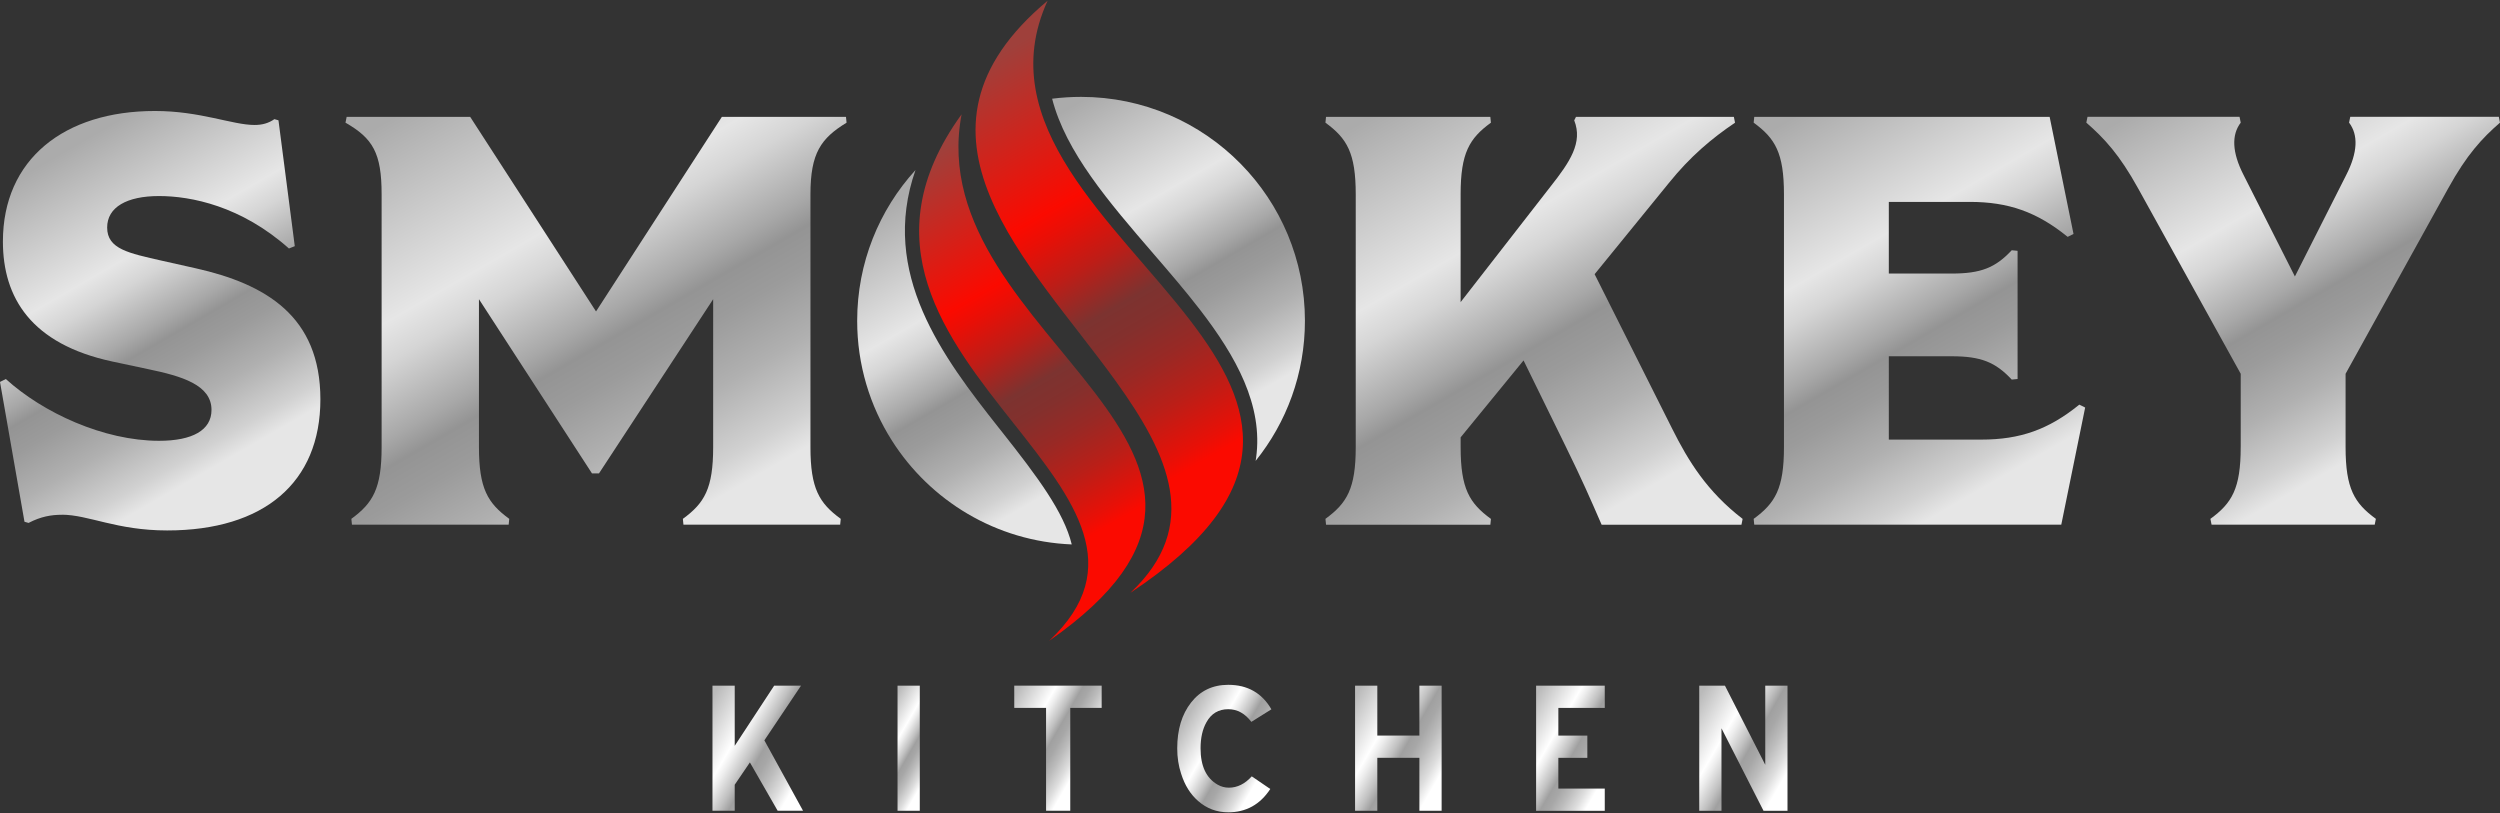 <?xml version="1.0" encoding="UTF-8"?> <svg xmlns="http://www.w3.org/2000/svg" xmlns:xlink="http://www.w3.org/1999/xlink" id="Layer_1" viewBox="0 0 1024 333"><rect x="0" y="0" width="1024" height="333" fill="#333333" stroke="none"/><defs><style> .cls-1 { fill: url(#linear-gradient-8); } .cls-2 { fill: url(#linear-gradient-7); } .cls-3 { fill: url(#linear-gradient-5); } .cls-4 { fill: url(#linear-gradient-6); } .cls-5 { fill: url(#linear-gradient-9); } .cls-6 { fill: url(#linear-gradient-4); } .cls-7 { fill: url(#linear-gradient-3); } .cls-8 { fill: url(#linear-gradient-2); } .cls-9 { fill: url(#linear-gradient); } .cls-10 { fill: url(#linear-gradient-10); } .cls-11 { fill: url(#linear-gradient-11); } .cls-12 { fill: url(#linear-gradient-12); } .cls-13 { fill: url(#linear-gradient-13); } .cls-14 { fill: url(#linear-gradient-14); } .cls-15 { fill: url(#linear-gradient-15); } .cls-16 { fill: url(#linear-gradient-16); } </style><linearGradient id="linear-gradient" x1="335.28" y1="321.08" x2="285.27" y2="292.21" gradientUnits="userSpaceOnUse"><stop offset=".14" stop-color="#fff"></stop><stop offset=".22" stop-color="#ddd"></stop><stop offset=".32" stop-color="#bcbcbc"></stop><stop offset=".4" stop-color="#a7a7a7"></stop><stop offset=".46" stop-color="#a0a0a0"></stop><stop offset=".52" stop-color="#c1c1c1"></stop><stop offset=".62" stop-color="#ededed"></stop><stop offset=".67" stop-color="#fff"></stop><stop offset=".96" stop-color="#bababa"></stop></linearGradient><linearGradient id="linear-gradient-2" x1="386.69" y1="314.84" x2="357.67" y2="298.09" xlink:href="#linear-gradient"></linearGradient><linearGradient id="linear-gradient-3" x1="449.84" y1="312.23" x2="410.45" y2="289.49" xlink:href="#linear-gradient"></linearGradient><linearGradient id="linear-gradient-4" x1="523.29" y1="318" x2="483.43" y2="294.98" xlink:href="#linear-gradient"></linearGradient><linearGradient id="linear-gradient-5" x1="597.15" y1="320.55" x2="548.38" y2="292.39" xlink:href="#linear-gradient"></linearGradient><linearGradient id="linear-gradient-6" x1="664.88" y1="318.96" x2="621.61" y2="293.97" xlink:href="#linear-gradient"></linearGradient><linearGradient id="linear-gradient-7" x1="738.74" y1="320.7" x2="689.43" y2="292.23" xlink:href="#linear-gradient"></linearGradient><linearGradient id="linear-gradient-8" x1="106.51" y1="208.51" x2="19.6" y2="57.98" gradientUnits="userSpaceOnUse"><stop offset=".14" stop-color="#e6e6e6"></stop><stop offset=".19" stop-color="#d1d1d1"></stop><stop offset=".3" stop-color="#b0b0b0"></stop><stop offset=".4" stop-color="#9b9b9b"></stop><stop offset=".46" stop-color="#949494"></stop><stop offset=".5" stop-color="#a8a8a8"></stop><stop offset=".61" stop-color="#d5d5d5"></stop><stop offset=".67" stop-color="#e6e6e6"></stop><stop offset=".96" stop-color="#ababab"></stop></linearGradient><linearGradient id="linear-gradient-9" x1="306.19" y1="236.8" x2="183.32" y2="23.99" xlink:href="#linear-gradient-8"></linearGradient><linearGradient id="linear-gradient-10" x1="684.49" y1="231.53" x2="569.62" y2="32.57" xlink:href="#linear-gradient-8"></linearGradient><linearGradient id="linear-gradient-11" x1="831.52" y1="222.29" x2="727.74" y2="42.54" xlink:href="#linear-gradient-8"></linearGradient><linearGradient id="linear-gradient-12" x1="1002.86" y1="197.49" x2="901.12" y2="21.25" xlink:href="#linear-gradient-8"></linearGradient><linearGradient id="linear-gradient-13" x1="539.29" y1="174.34" x2="454.22" y2="27" xlink:href="#linear-gradient-8"></linearGradient><linearGradient id="linear-gradient-14" x1="429.74" y1="228.34" x2="347.34" y2="85.61" xlink:href="#linear-gradient-8"></linearGradient><linearGradient id="linear-gradient-15" x1="462.99" y1="243.29" x2="360.64" y2="66.01" gradientUnits="userSpaceOnUse"><stop offset=".14" stop-color="#fb0a00"></stop><stop offset=".17" stop-color="#e81007"></stop><stop offset=".26" stop-color="#b91f18"></stop><stop offset=".34" stop-color="#982925"></stop><stop offset=".41" stop-color="#83302d"></stop><stop offset=".46" stop-color="#7c3330"></stop><stop offset=".55" stop-color="#bd1d17"></stop><stop offset=".63" stop-color="#e90f06"></stop><stop offset=".67" stop-color="#fb0a00"></stop><stop offset=".96" stop-color="#9f403b"></stop></linearGradient><linearGradient id="linear-gradient-16" x1="502.8" y1="219.82" x2="389.31" y2="23.25" xlink:href="#linear-gradient-15"></linearGradient></defs><g><path class="cls-9" d="M307.16,312.28l-6.22,9.16v10.65h-9.11v-51.24h9.11v24.64l16.16-24.64h11l-15.01,22.4,15.84,28.84h-10.4l-11.37-19.8Z"></path><path class="cls-8" d="M367.63,280.85h9.11v51.24h-9.11v-51.24Z"></path><path class="cls-7" d="M438.38,289.95v42.13h-9.91v-42.13h-13.03v-9.11h35.8v9.11h-12.85Z"></path><path class="cls-6" d="M512.55,295.67c-2.62-3.45-5.77-5.18-9.46-5.18-3.99,0-6.96,1.78-8.93,5.34-1.61,2.85-2.41,6.41-2.41,10.68,0,7.24,2.32,12.2,6.96,14.87,1.43.83,2.98,1.25,4.64,1.25,3.45,0,6.57-1.55,9.37-4.64l7.59,5.18c-4.17,6.37-9.91,9.55-17.23,9.55-4.7,0-8.81-1.54-12.32-4.63-3.15-2.73-5.48-6.45-6.96-11.14-1.07-3.21-1.61-6.68-1.61-10.43,0-7.66,1.89-13.92,5.67-18.76,3.78-4.84,8.85-7.26,15.22-7.26,7.91,0,13.81,3.34,17.68,10.03l-8.21,5.15Z"></path><path class="cls-3" d="M581.38,310.4h-17.23v21.69h-9.11v-51.24h9.11v20.44h17.23v-20.44h9.11v51.24h-9.11v-21.69Z"></path><path class="cls-4" d="M629.19,280.85h28.12v9.11h-19.01v11.34h11.87v9.11h-11.87v12.59h19.01v9.11h-28.12v-51.24Z"></path><path class="cls-2" d="M705.12,298.3v33.79h-9.11v-51.24h10.53l16.51,32.4v-32.4h9.11v51.24h-9.83l-17.22-33.79Z"></path></g><path class="cls-1" d="M25.3,210.85c-4.29,0-8.59.72-13.6,3.34l-1.67-.48L0,156.44l2.39-1.19c15.27,13.84,40.09,25.3,62.76,25.3,13.6,0,21.48-4.3,21.48-12.65,0-10.26-12.17-13.84-26.01-16.71l-14.56-3.1C12.65,140.93,1.19,121.83,1.19,98.92c0-33.65,25.06-53.46,62.28-53.46,18.61,0,31.74,5.73,40.81,5.73,3.1,0,5.73-.72,8.11-2.39l1.67.48,6.68,51.55-2.39.95c-19.57-17.42-40.09-21.48-53.22-21.48s-21.24,4.53-21.24,12.89c0,8.83,8.83,10.5,22.43,13.6l13.84,3.1c28.64,6.44,51.07,19.57,51.07,53.69s-23.15,53.69-62.76,53.69c-20.76,0-32.22-6.45-43.2-6.45Z"></path><path class="cls-5" d="M143.9,212.52c8.83-6.44,12.41-12.41,12.41-29.35v-103.57c0-16.94-3.58-22.91-14.8-29.35l.48-2.39h50.59l51.55,79.71,51.55-79.71h50.83l.24,2.39c-10.5,6.44-14.79,12.41-14.79,29.35v103.57c0,16.94,3.58,22.91,12.41,29.35l-.24,2.39h-64.19l-.24-2.39c8.83-6.44,12.41-12.41,12.41-29.35v-60.62l-46.77,71.36h-2.86l-46.3-71.36v60.62c0,16.94,3.58,22.91,12.41,29.35l-.24,2.39h-64.19l-.24-2.39Z"></path><path class="cls-10" d="M542.9,212.52c8.83-6.44,12.41-12.41,12.41-29.35v-103.57c0-16.94-3.58-22.91-12.41-29.35l.24-2.39h67.3l.24,2.39c-8.83,6.44-12.41,12.41-12.41,29.35v44.15l36.75-47.25c8.11-10.26,13.36-18.14,9.78-27.2l.72-1.43h64.67l.48,2.39c-9.55,6.44-18.37,13.84-27.2,24.82l-30.31,37.23,31.74,63.24c6.68,13.36,14.32,25.77,28.88,36.99l-.48,2.39h-57.27c-4.77-10.98-8.11-18.61-14.56-31.74l-17.42-35.56-25.77,31.5v4.06c0,16.94,3.58,22.91,12.41,29.35l-.24,2.39h-67.3l-.24-2.39Z"></path><path class="cls-11" d="M718.3,212.52c8.83-6.44,12.41-12.41,12.41-29.35v-103.57c0-16.94-3.58-22.91-12.41-29.35l.24-2.39h120.99l9.78,47.97-2.39,1.19c-12.65-10.26-24.34-14.32-40.09-14.32h-33.17v29.35h25.77c11.93,0,17.9-2.39,24.58-9.55l2.39.24v52.5l-2.39.24c-6.68-7.16-12.65-9.55-24.58-9.55h-25.77v34.13h37.94c15.75,0,27.44-4.06,40.09-14.32l2.39,1.19-9.78,47.97h-125.76l-.24-2.39Z"></path><path class="cls-12" d="M917.8,183.17v-30.07l-42-75.89c-7.64-13.84-13.84-20.52-21.24-26.97l.48-2.39h62.28l.48,2.39c-3.82,5.01-3.58,12.17,1.19,21.48l21,41.52,21-41.52c4.77-9.31,5.01-16.47,1.19-21.48l.48-2.39h60.85l.48,2.39c-7.4,6.44-13.6,13.12-21.24,26.97l-42,75.89v30.07c0,16.94,3.58,22.91,12.41,29.35l-.48,2.39h-66.82l-.48-2.39c8.83-6.44,12.41-12.41,12.41-29.35Z"></path><path class="cls-13" d="M514.32,188.76c12.63-15.71,20.18-35.66,20.18-57.38,0-25.02-10.02-47.71-26.27-64.24-16.65-16.95-39.82-27.46-65.44-27.46-4.01,0-7.96.26-11.84.75,5.61,21.87,23.24,42.32,41.53,63.53,6.49,7.53,13.04,15.12,18.99,22.84,14.87,19.27,25.99,39.28,23.03,60.73-.05.42-.13.82-.19,1.23Z"></path><path class="cls-14" d="M410.5,177c-.5-.63-1-1.27-1.51-1.9-22.67-28.7-48.84-63.13-34-105.45-14.85,16.29-23.89,37.95-23.89,61.73,0,18.07,5.22,34.91,14.24,49.1,15.62,24.6,42.66,41.26,73.65,42.52-3.22-13.25-14.03-27.71-28.49-46Z"></path><g><path class="cls-15" d="M448.47,160.88c-25.2-33.06-63.41-67.68-54.6-114.06-37.71,52.11-6.38,91.59,21.38,126.68,24.66,31.19,46.48,58.91,14.51,88.96,55.44-38.69,43.24-69.41,18.7-101.59Z"></path><path class="cls-16" d="M429.1.29c-65.05,54.4-7.37,106.83,27.97,155.9,21.79,30.25,35.09,59.23,5.95,86.61,63.03-41.76,51.23-76.62,24.62-111.37-30.88-40.34-81.69-80.51-58.54-131.14Z"></path></g></svg> 